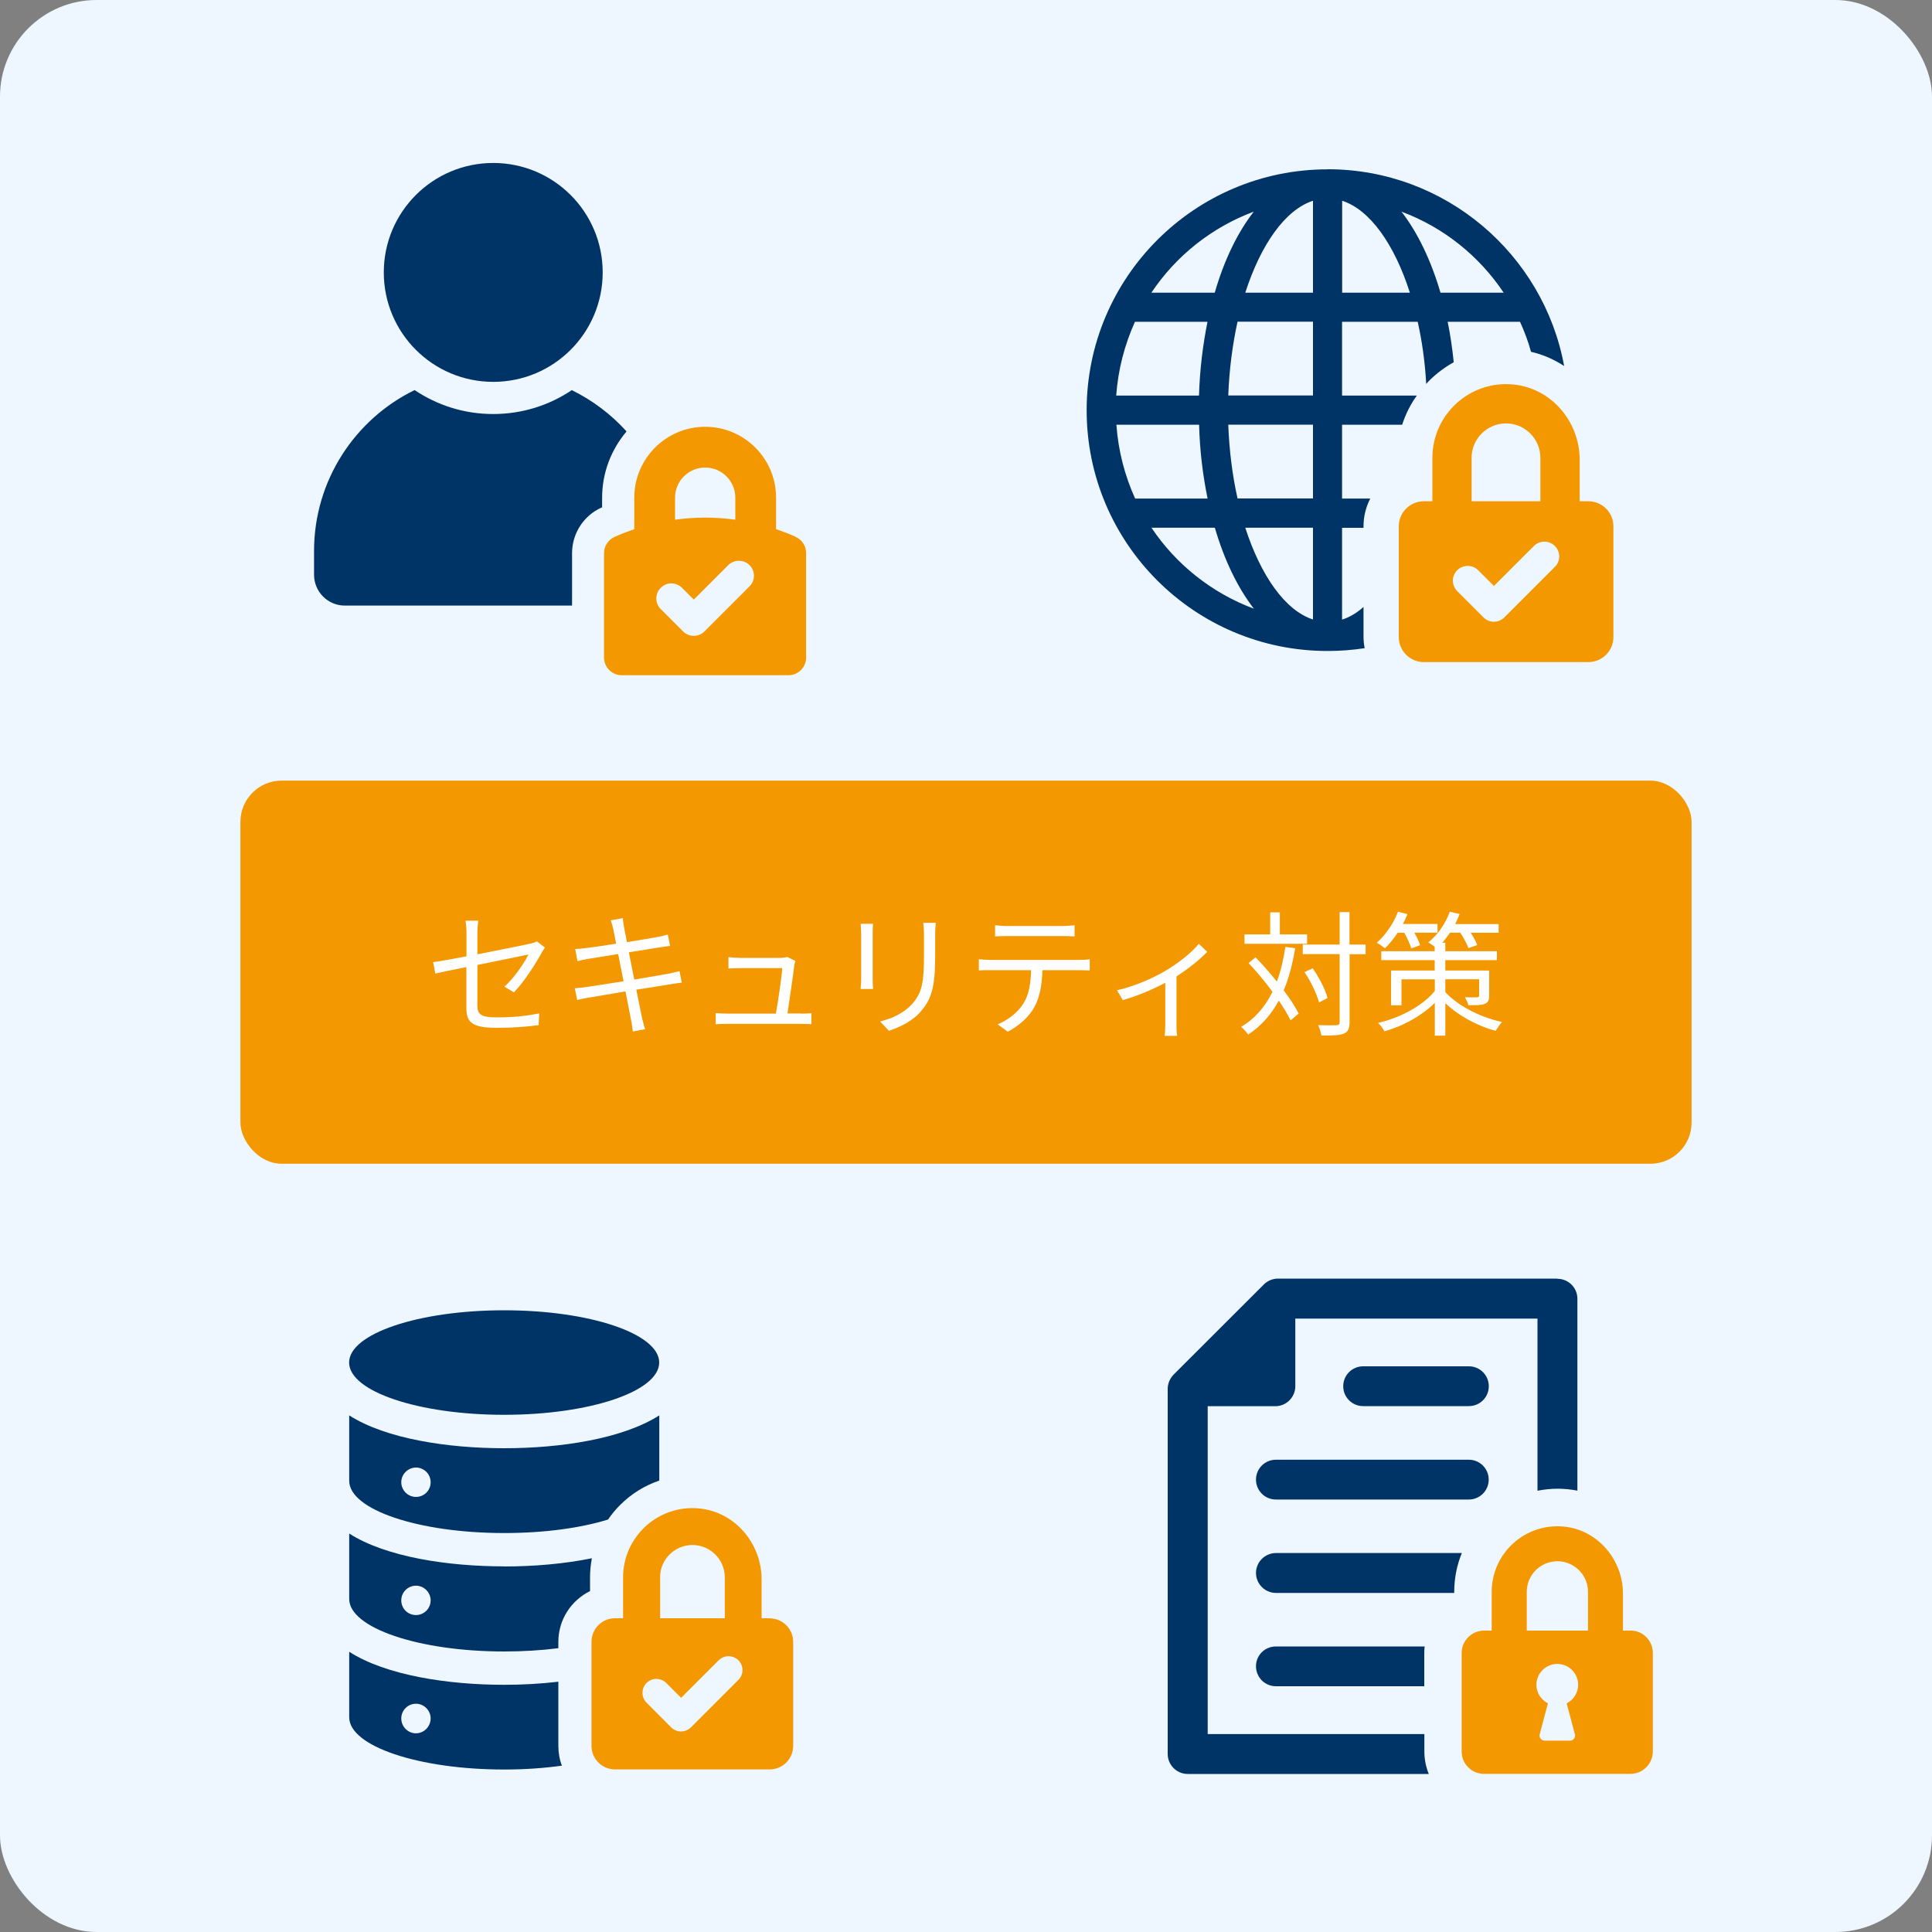 <?xml version="1.0" encoding="UTF-8"?>
<svg xmlns="http://www.w3.org/2000/svg" id="a" data-name="レイヤー 1" viewBox="0 0 200 200">
  <rect x="0" y="0" width="200" height="200" fill="#808080" stroke="none"/>
  <defs>
    <style>
      .b {
        fill: #036;
      }

      .c {
        fill: #fff;
      }

      .d {
        fill: #f39800;
      }

      .e {
        fill: #eef7ff;
      }
    </style>
  </defs>
  <rect class="e" width="200" height="200" rx="10" ry="10"></rect>
  <rect class="d" x="24.89" y="80.81" width="150.22" height="39.66" rx="4.26" ry="4.26"></rect>
  <g>
    <path class="c" d="m52.22,102.14c1.05-.95,2.07-2.49,2.49-3.33-.24.06-2.82.57-5.29,1.08v4.16c0,.97.35,1.27,2.03,1.27s2.97-.14,4.37-.41l-.06,1.21c-1.25.17-2.65.28-4.4.28-2.61,0-3.08-.67-3.08-2.06v-4.23c-1.42.28-2.66.55-3.22.67l-.22-1.18c.63-.08,1.96-.32,3.45-.6v-2.4c0-.42-.03-.88-.1-1.29h1.33c-.07.41-.1.88-.1,1.29v2.19c2.38-.46,4.83-.97,5.42-1.09.31-.07.57-.15.74-.25l.83.64c-.1.14-.25.38-.35.56-.64,1.16-1.74,2.91-2.86,4.08l-.98-.59Z"></path>
    <path class="c" d="m70.58,101.72c-.29.03-.74.1-1.26.18-.77.13-2.07.34-3.45.55.28,1.37.5,2.49.57,2.82.1.41.21.88.34,1.27l-1.27.24c-.07-.48-.11-.9-.21-1.32-.06-.31-.28-1.44-.55-2.83-1.58.27-3.08.52-3.77.64-.55.08-.92.17-1.23.25l-.25-1.22c.32-.01.87-.07,1.23-.13.7-.1,2.23-.34,3.82-.59l-.56-2.82c-1.33.21-2.55.41-3.08.5-.45.07-.83.15-1.13.24l-.24-1.26c.35-.01.71-.04,1.16-.1.55-.06,1.76-.24,3.08-.45-.15-.76-.25-1.3-.29-1.47-.07-.36-.17-.67-.27-.95l1.26-.22c.01.27.08.66.13.97.03.15.13.73.29,1.51,1.36-.22,2.65-.43,3.24-.55.41-.07.76-.17.99-.24l.24,1.18c-.21.03-.64.08-1.01.14-.64.1-1.92.31-3.26.52l.56,2.82c1.43-.24,2.76-.46,3.46-.59.53-.11.92-.2,1.22-.28l.24,1.18Z"></path>
    <path class="c" d="m82.88,104.93c.31,0,.81-.01,1.11-.04v1.13c-.25-.01-.77-.03-1.06-.03h-7.68c-.43,0-.76.01-1.16.04v-1.16c.34.03.73.06,1.16.06h5.07c.21-1.18.62-3.91.66-4.71h-4.45c-.41,0-.77.03-1.12.04v-1.18c.34.04.76.08,1.11.08h4.26c.22,0,.57-.04.7-.1l.85.41c-.04.14-.08.32-.1.43-.11.95-.52,3.73-.71,5.01h1.37Z"></path>
    <path class="c" d="m90.38,95.63c-.03.27-.04.67-.04,1.01v4.68c0,.35.01.81.04,1.06h-1.29c.01-.21.06-.66.06-1.08v-4.66c0-.25-.03-.74-.06-1.01h1.29Zm6.49-.1c-.03.34-.06.74-.06,1.2v2.27c0,3.36-.45,4.47-1.46,5.67-.91,1.09-2.31,1.69-3.33,2.04l-.91-.97c1.29-.32,2.49-.88,3.36-1.86,1.01-1.16,1.18-2.3,1.18-4.94v-2.21c0-.46-.04-.87-.07-1.2h1.29Z"></path>
    <path class="c" d="m111.72,99.37c.29,0,.76-.01,1.09-.07v1.16c-.31-.01-.76-.03-1.09-.03h-3.81c-.04,1.51-.27,2.79-.83,3.82-.5.94-1.57,1.95-2.76,2.55l-1.04-.76c1.09-.45,2.1-1.26,2.65-2.14.62-.98.77-2.16.81-3.47h-4.19c-.43,0-.84,0-1.22.03v-1.16c.38.04.78.07,1.22.07h9.16Zm-7.44-2.47c-.46,0-.92.01-1.27.04v-1.16c.39.04.81.08,1.26.08h5.67c.39,0,.9-.03,1.3-.08v1.16c-.41-.03-.9-.04-1.3-.04h-5.66Z"></path>
    <path class="c" d="m124.97,98.53c-.66.71-1.91,1.74-3.18,2.54v4.96c0,.42.01.99.07,1.2h-1.29c.03-.21.06-.78.06-1.2v-4.29c-1.19.63-2.87,1.36-4.4,1.79l-.6-1.02c1.79-.39,3.7-1.25,4.86-1.92,1.4-.81,2.9-1.99,3.61-2.89l.87.83Z"></path>
    <path class="c" d="m134.08,98.16c-.28,1.64-.66,3.1-1.19,4.36.66.87,1.2,1.71,1.55,2.4l-.84.71c-.28-.59-.71-1.3-1.22-2.05-.78,1.44-1.81,2.62-3.17,3.52-.13-.2-.5-.62-.73-.8,1.46-.87,2.49-2.09,3.25-3.63-.77-1.04-1.65-2.1-2.48-2.98l.73-.59c.73.76,1.5,1.64,2.2,2.51.39-1.06.69-2.27.88-3.59l1.01.14Zm1.22-.46h-6.47v-.97h2.66v-2.28h1v2.28h2.82v.97Zm6.08,1.08h-1.67v7.02c0,.7-.17,1.01-.59,1.2-.42.17-1.12.2-2.33.2-.04-.28-.18-.77-.34-1.08.88.03,1.65.03,1.89.01.24-.01.34-.08.34-.34v-7.02h-3.82v-.99h3.82v-3.36h1.02v3.36h1.67v.99Zm-4.83,4.99c-.22-.83-.85-2.17-1.51-3.14l.85-.39c.67.95,1.33,2.24,1.54,3.08l-.88.45Z"></path>
    <path class="c" d="m144.69,96.55c-.41.62-.85,1.18-1.32,1.61-.2-.15-.62-.45-.85-.57.9-.78,1.74-2,2.2-3.21l.98.25c-.14.35-.29.69-.48,1.02h3.59v.9h-2.4c.27.45.49.95.6,1.29l-.91.34c-.13-.43-.43-1.08-.73-1.62h-.69Zm4.93,6.15c1.11,1.23,3.32,2.54,5.87,3.1-.21.22-.5.64-.66.91-2.14-.57-4.01-1.72-5.21-2.86v3.36h-1.09v-3.39c-1.37,1.34-3.29,2.41-5.22,2.94-.13-.27-.42-.66-.66-.87,2.31-.53,4.65-1.78,5.88-3.31v-1.2h-3.45v2.69h-1.08v-3.6h4.52v-1.08h-5.53v-.92h5.53v-.46c-.21-.17-.48-.36-.67-.45.95-.76,1.79-1.93,2.23-3.18l1.02.24c-.14.36-.29.7-.46,1.04h4.5v.9h-2.89c.29.45.55.92.67,1.27l-.91.32c-.15-.43-.49-1.06-.84-1.6h-1.06c-.25.36-.53.73-.8,1.04h.31v.88h5.34v.92h-5.34v1.08h4.54v2.58c0,.5-.1.71-.46.87-.35.14-.91.14-1.7.14-.06-.27-.22-.59-.35-.83.56.03,1.11.01,1.26.01.17,0,.21-.06.21-.2v-1.67h-3.5v1.32Z"></path>
  </g>
  <g>
    <g>
      <path class="b" d="m161.21,132.36h-28.91c-.55,0-1.08.22-1.47.61l-9.35,9.34c-.37.39-.6.91-.6,1.47v37.79c0,1.14.93,2.07,2.07,2.07h24.96c-.3-.72-.46-1.5-.46-2.32v-1.81h-22.43v-33.94h7c1.14,0,2.07-.93,2.07-2.07v-7h25.07v17.82c.67-.13,1.38-.21,2.08-.21.33,0,.67.02,1.02.05.34.03.69.09,1.03.15v-19.87c0-1.14-.93-2.06-2.07-2.06Z"></path>
      <path class="b" d="m147.48,170.45c-.03.22-.04.45-.04.67v3.44h-15.35c-1.14,0-2.07-.91-2.07-2.07s.93-2.05,2.07-2.05h15.4Z"></path>
      <path class="b" d="m151.33,160.77c-.52,1.26-.79,2.62-.79,4.03v.1h-18.45c-1.14,0-2.07-.93-2.07-2.07s.93-2.06,2.07-2.06h19.24Z"></path>
      <path class="b" d="m154.12,143.5h0c0-1.14-.92-2.06-2.06-2.06h-10.95c-1.14,0-2.06.92-2.06,2.06h0c0,1.14.92,2.06,2.06,2.06h10.95c1.14,0,2.06-.92,2.06-2.06Z"></path>
      <path class="b" d="m132.08,155.23h19.97c1.14,0,2.06-.92,2.06-2.06h0c0-1.14-.92-2.06-2.06-2.06h-19.97c-1.14,0-2.06.92-2.06,2.06h0c0,1.14.92,2.06,2.06,2.06Z"></path>
    </g>
    <path class="d" d="m168.8,168.8h-.79v-3.81c0-3.53-2.62-6.63-6.14-6.96-4.04-.38-7.45,2.8-7.45,6.76v4.01h-.79c-1.28,0-2.32,1.04-2.32,2.32v10.2c0,1.28,1.04,2.31,2.31,2.31h15.16c1.28,0,2.32-1.04,2.32-2.32v-10.2c0-1.28-1.04-2.32-2.32-2.32Zm-5.76,10.73c.04.16,0,.32-.09.45-.1.13-.25.21-.42.21h-2.63c-.16,0-.32-.07-.42-.21-.1-.13-.13-.3-.09-.45l.85-3.2c-.7-.36-1.19-1.08-1.19-1.92,0-1.19.97-2.16,2.16-2.16s2.16.97,2.16,2.16c0,.84-.49,1.56-1.19,1.92l.85,3.2Zm1.35-10.73h-6.34v-4.01c0-1.75,1.42-3.17,3.17-3.17s3.17,1.42,3.17,3.17v4.01Z"></path>
  </g>
  <g>
    <g>
      <ellipse class="b" cx="52.19" cy="141.05" rx="16.05" ry="5.41"></ellipse>
      <path class="b" d="m52.19,149.92c-5.78,0-12.23-.96-16.04-3.4v6.77c0,2.99,7.18,5.41,16.04,5.41,4.15,0,7.92-.52,10.76-1.4.36-.54.77-1.03,1.24-1.5,1.17-1.17,2.55-2.02,4.06-2.53v-6.75c-3.83,2.44-10.25,3.4-16.06,3.4Zm-9.13,5.04c-.84,0-1.52-.69-1.52-1.52s.69-1.52,1.52-1.52,1.52.67,1.52,1.52-.67,1.52-1.52,1.52Z"></path>
      <path class="b" d="m52.19,162.15c-5.78,0-12.23-.96-16.04-3.4v6.77c0,2.99,7.18,5.44,16.04,5.44,1.98,0,3.87-.12,5.61-.34v-.65c0-2.31,1.33-4.3,3.28-5.26v-1.41c0-.67.07-1.35.19-1.99-2.9.59-6.07.85-9.09.85Zm-9.13,5.04c-.84,0-1.52-.67-1.52-1.52s.69-1.52,1.52-1.52,1.52.69,1.52,1.52-.67,1.52-1.52,1.52Z"></path>
      <path class="b" d="m57.8,180.73v-6.64c-1.87.22-3.76.32-5.61.32-5.78,0-12.23-.97-16.04-3.42v6.78c0,2.99,7.18,5.41,16.04,5.41,2.11,0,4.13-.14,5.98-.4-.25-.63-.37-1.33-.37-2.05Zm-14.74-1.3c-.84,0-1.52-.69-1.52-1.54s.69-1.52,1.52-1.52,1.52.69,1.52,1.52-.67,1.54-1.52,1.54Z"></path>
    </g>
    <path class="d" d="m79.67,167.52h-.83v-4.02c0-3.73-2.76-7-6.48-7.35-4.26-.4-7.86,2.96-7.86,7.14v4.23h-.83c-1.35,0-2.44,1.09-2.44,2.44v10.77c0,1.35,1.09,2.44,2.44,2.44h16c1.35,0,2.44-1.09,2.44-2.44v-10.76c0-1.35-1.09-2.44-2.44-2.44Zm-11.34-4.23c0-1.85,1.5-3.35,3.35-3.35s3.35,1.5,3.35,3.35v4.23h-6.69v-4.23Zm8.1,10.62l-4.91,4.91c-.27.27-.64.42-1.02.42s-.75-.15-1.02-.42l-2.55-2.56c-.56-.56-.56-1.47,0-2.04.56-.56,1.47-.56,2.04,0l1.54,1.54,3.89-3.89c.56-.56,1.47-.56,2.04,0,.56.56.56,1.47,0,2.03Z"></path>
  </g>
  <g>
    <path class="b" d="m137.43,17.53c-13.75,0-24.94,11.18-24.94,24.94s11.18,24.92,24.94,24.92c1.3,0,2.58-.1,3.84-.29-.07-.36-.12-.76-.12-1.15v-3.12c-.7.63-1.45,1.07-2.22,1.31v-9.5h2.22v-.15c0-1.04.25-2.01.7-2.88h-2.92v-7.64h6.22c.35-1.08.85-2.1,1.52-3.02h-7.74v-7.64h7.83c.45,2.01.76,4.18.88,6.44.09-.12.19-.22.31-.34.76-.76,1.62-1.4,2.54-1.91-.15-1.45-.35-2.85-.63-4.19h7.49c.45.99.85,2.03,1.14,3.11,1.24.28,2.39.79,3.43,1.47-2.13-11.58-12.31-20.37-24.48-20.37Zm-7.64,4.38c-1.68,2.16-3.07,5.02-4.04,8.39h-6.56c2.54-3.81,6.25-6.77,10.6-8.39Zm-12.29,11.4h7.5c-.48,2.38-.8,4.95-.88,7.64h-8.57c.19-2.7.88-5.29,1.94-7.64Zm-1.94,10.66h8.57c.07,2.69.39,5.26.88,7.64h-7.5c-1.07-2.35-1.75-4.94-1.94-7.64Zm3.64,10.66h6.56c.98,3.36,2.37,6.22,4.04,8.38-4.35-1.62-8.06-4.58-10.6-8.38Zm16.72,9.5c-2.88-.93-5.4-4.53-7.01-9.5h7.01v9.5Zm0-12.53h-7.81c-.53-2.37-.86-4.95-.96-7.64h8.77v7.64Zm0-10.66h-8.77c.1-2.7.44-5.27.96-7.64h7.81v7.64Zm0-10.64h-7.01c1.61-4.99,4.13-8.58,7.01-9.52v9.52Zm3.02,0v-9.52c2.88.93,5.42,4.53,7.01,9.52h-7.01Zm10.18,0c-.99-3.37-2.37-6.23-4.04-8.39,4.35,1.62,8.04,4.58,10.58,8.39h-6.54Z"></path>
    <path class="d" d="m164.41,51.89h-.88v-4.28c0-3.97-2.94-7.44-6.89-7.81-4.53-.43-8.36,3.14-8.36,7.59v4.5h-.88c-1.44,0-2.6,1.16-2.6,2.6v11.45c0,1.44,1.16,2.6,2.6,2.6h17.02c1.44,0,2.6-1.16,2.6-2.6v-11.45c0-1.44-1.16-2.6-2.6-2.6Zm-12.07-4.5c0-1.96,1.6-3.56,3.56-3.56s3.56,1.6,3.56,3.56v4.5h-7.12v-4.5Zm8.61,11.3l-5.22,5.22c-.29.29-.68.45-1.08.45s-.8-.16-1.08-.45l-2.72-2.72c-.6-.6-.6-1.57,0-2.16s1.57-.6,2.17,0l1.63,1.63,4.14-4.14c.6-.6,1.57-.6,2.17,0,.6.6.6,1.57,0,2.16Z"></path>
  </g>
  <g>
    <path class="b" d="m59.2,40.38c-2.33,1.57-5.13,2.48-8.15,2.48s-5.8-.92-8.13-2.48c-6.16,3-10.41,9.35-10.41,16.66v2.45c0,1.77,1.43,3.2,3.18,3.2h23.53v-5.43c0-2.02,1.18-3.87,3.03-4.71.03,0,.07-.02.08-.03v-.98c0-2.62.95-5.01,2.53-6.88-1.6-1.77-3.52-3.22-5.66-4.27Z"></path>
    <path class="b" d="m51.06,39.53c6.26,0,11.33-5.07,11.33-11.33s-5.07-11.33-11.33-11.33-11.33,5.07-11.33,11.33,5.07,11.33,11.33,11.33Z"></path>
    <path class="d" d="m82.39,55.58c-.64-.29-1.31-.55-2.05-.8v-3.26c0-4.05-3.29-7.34-7.34-7.34s-7.34,3.29-7.34,7.34v3.26c-.73.25-1.4.51-2.05.8-.65.3-1.08.95-1.08,1.67v10.82c0,1.01.82,1.83,1.83,1.83h17.26c1.01,0,1.83-.82,1.83-1.83v-10.82c0-.72-.42-1.37-1.08-1.67Zm-12.51-4.06c0-1.72,1.4-3.12,3.12-3.12s3.12,1.4,3.12,3.12v2.28c-2.08-.29-4.17-.29-6.24,0v-2.28Zm7.71,9.18l-4.67,4.67c-.3.3-.7.45-1.1.45s-.8-.15-1.1-.45l-2.32-2.32c-.61-.61-.61-1.59,0-2.2.61-.61,1.59-.61,2.2,0l1.22,1.22,3.57-3.57c.61-.6,1.59-.6,2.2,0,.61.61.61,1.59,0,2.2Z"></path>
  </g>
</svg>

